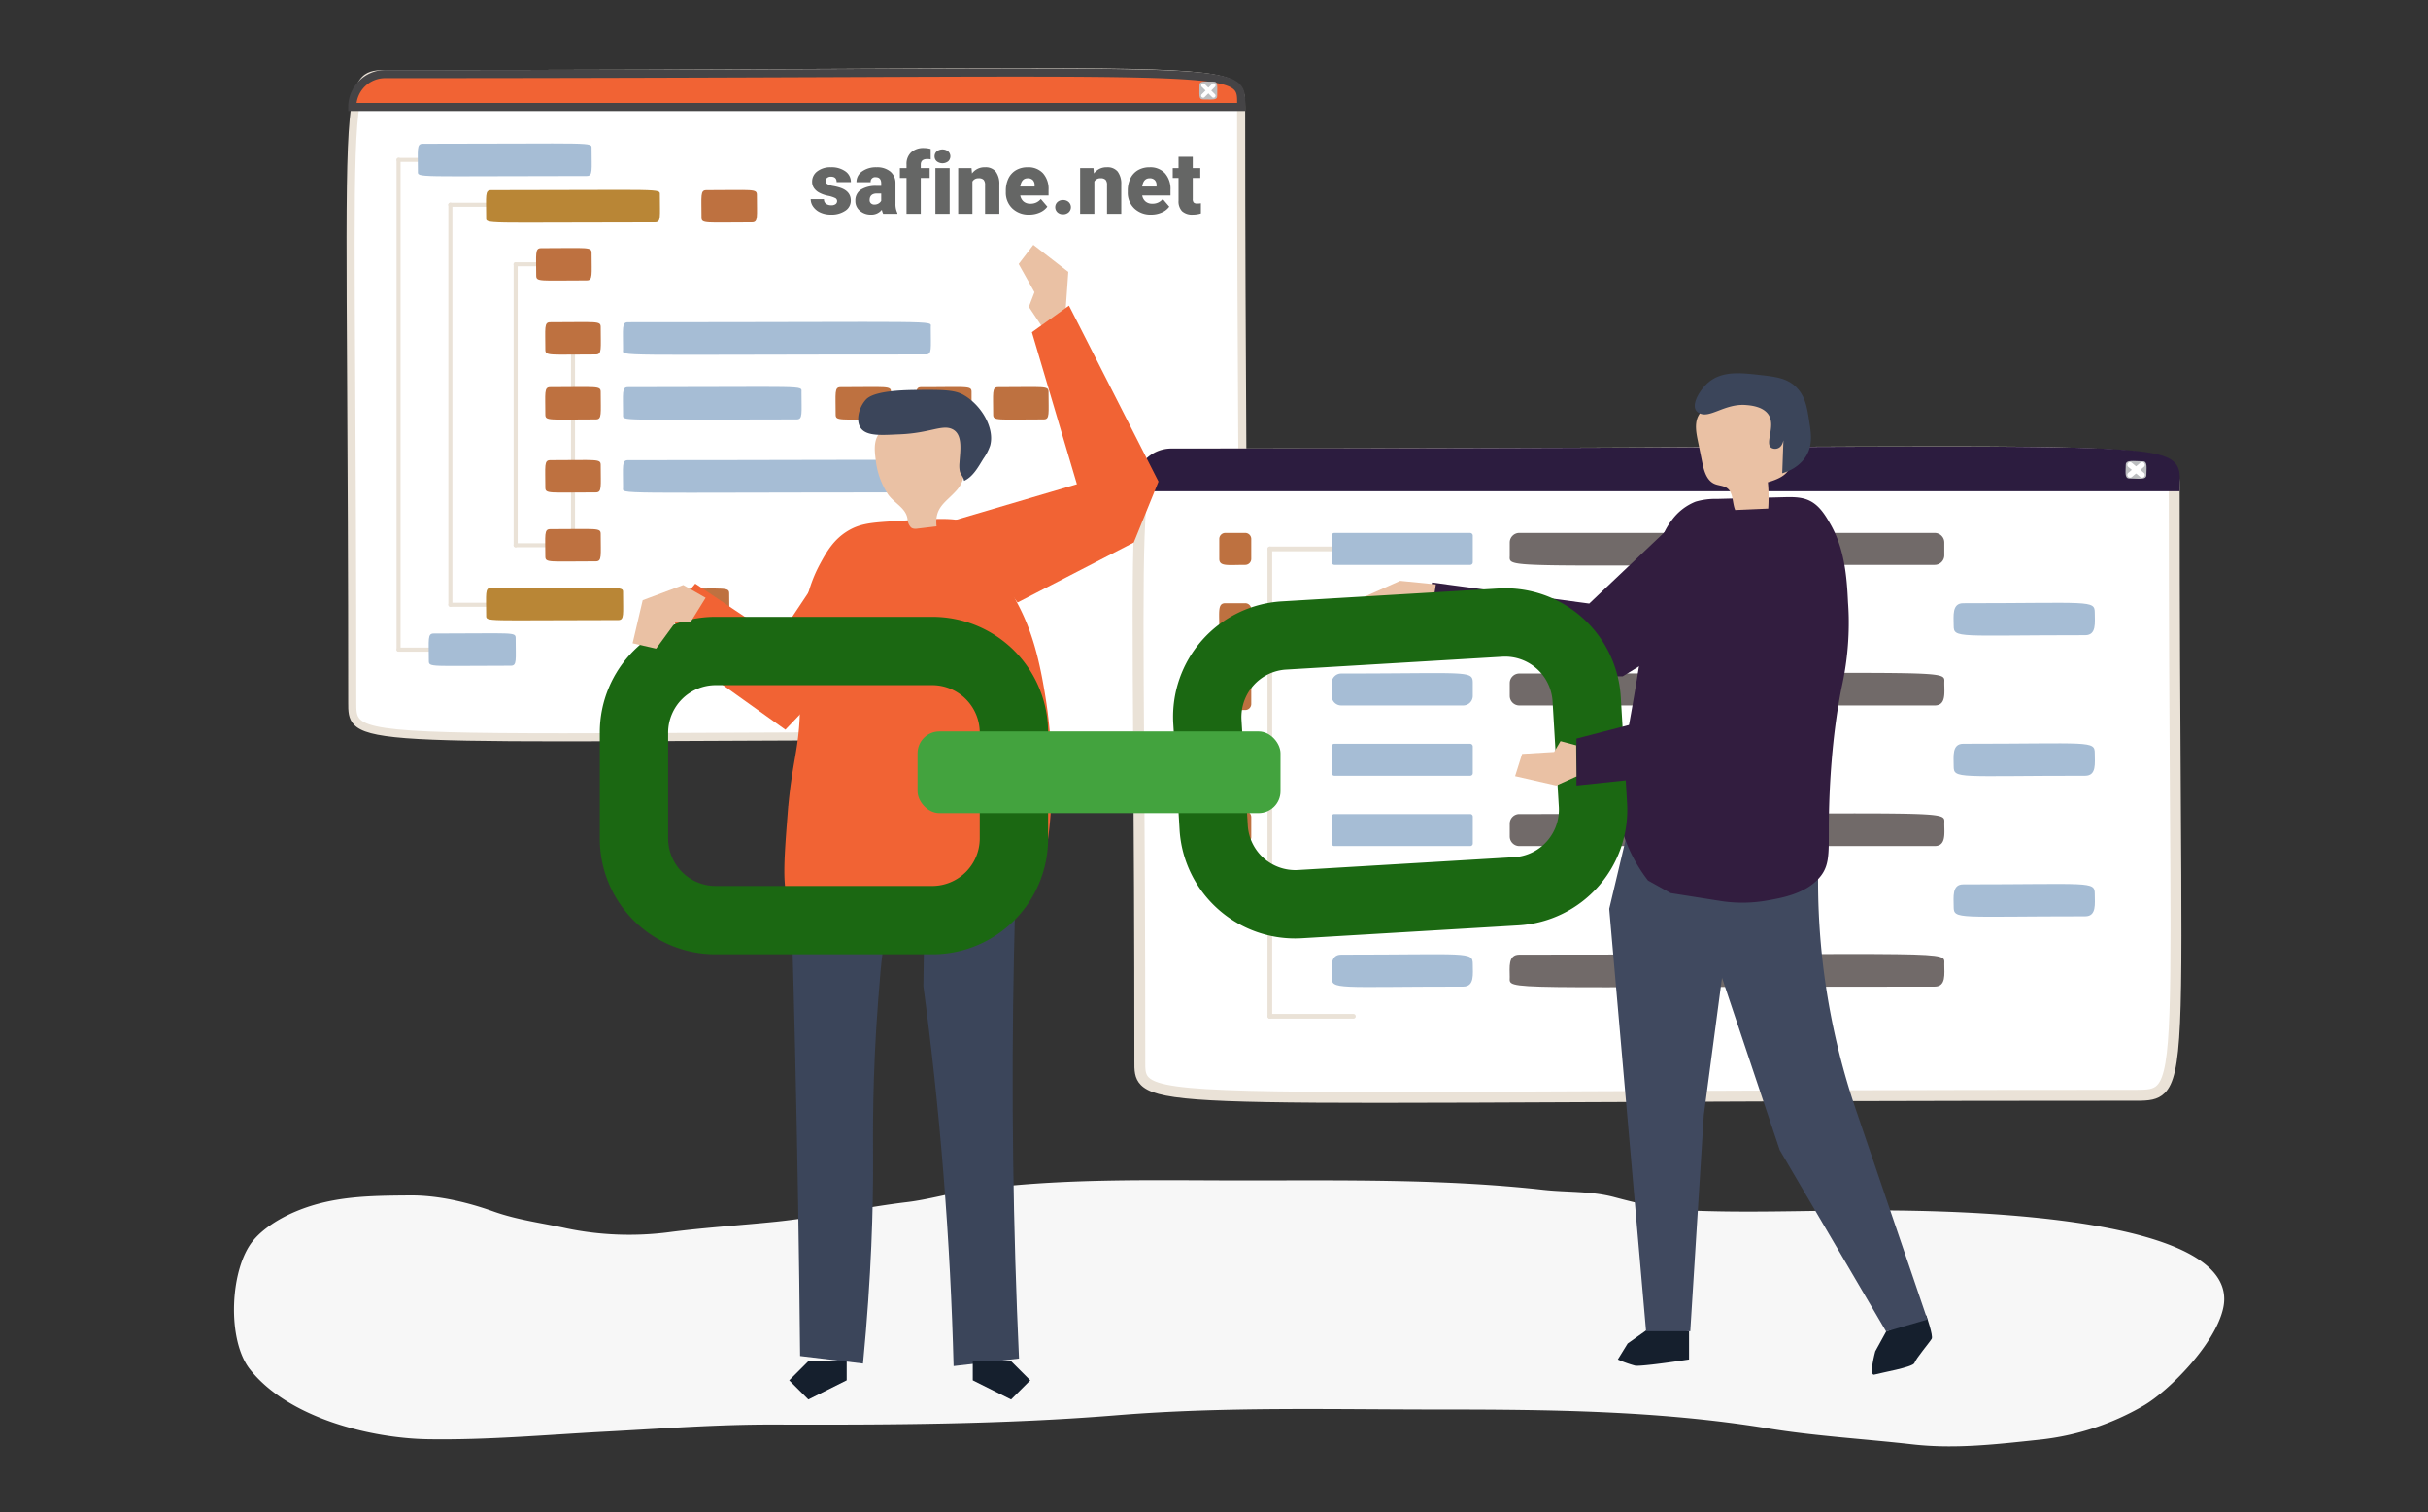 <svg xmlns="http://www.w3.org/2000/svg" width="965" height="601" viewBox="0 0 965 601"><rect x="0" y="0" width="965" height="601" fill="#333333" stroke="none"/><defs><style>.cls-1{fill:#f7f7f7;}.cls-2{fill:#fff;}.cls-3{fill:#eae2d7;}.cls-4{fill:#f16334;}.cls-5{fill:#454446;}.cls-6{fill:#bcbec0;}.cls-7{fill:#a6bdd5;}.cls-8{fill:#b98636;}.cls-9{fill:#be7140;}.cls-10{fill:#2c1c3f;}.cls-11{fill:#4e4544;opacity:0.8;}.cls-12{fill:#eac1a4;}.cls-13{fill:#3b455a;}.cls-14{fill:#151f2d;}.cls-15{fill:#321d3f;}.cls-16{fill:#40495f;}.cls-17{fill:#1b6812;}.cls-18{fill:#43a33e;}.cls-19{fill:#656665;}</style></defs><title>link-building-01</title><g id="Shadow"><path class="cls-1" d="M455.892,469.118c-23.165.084-46.329.762-69.452,3.892-8.719,1.18-17.255,3.776-25.993,4.823-17.455,2.092-34.597,5.993-52.114,7.793-14.106,1.449-28.271,2.305-42.336,4.144a122.782,122.782,0,0,1-40.87-1.522c-9.687-2.108-19.418-3.296-28.943-6.683-10.655-3.789-22.229-6.497-33.33-6.4-15.83.139-31.246.155-46.395,6.845-5.318,2.348-11.828,6.209-15.866,11.137-9.244,11.282-10.495,39.432-1.265,51.133,15.547,19.693,48.728,27.42,70.52,27.785,23.879.4,47.077-1.758,70.992-3.026,22.222-1.179,44.388-2.856,66.646-2.797,45.46.121,90.927,0,136.305-3.696,42.634-3.472,85.375-2.28,128.102-2.28,43.815,0,87.334.419,130.833,7.506,18.953,3.088,38.262,4.169,57.31,6.332,17.059,1.938,33.453-.038,50.444-1.829a104.056,104.056,0,0,0,41.404-13.502c10.26-5.968,28.552-24.507,31.698-38.752,8.821-39.935-124.316-38.975-144.757-38.885-22.868.101-45.917,1.016-68.766-.045-9.612-.446-19.082-2.733-28.463-5.238-9.344-2.495-18.758-1.861-28.234-2.91-39.514-4.374-79.117-3.735-118.757-3.735C481.704,469.209,468.798,469.071,455.892,469.118Z"/></g><g id="Object"><path class="cls-2" d="M479.371,292.314c-343.524,0-339.373,5.687-339.373-13.913,0-247.152-5.247-248.944,13.912-248.944,343.524,0,339.373-5.687,339.373,13.912C493.283,290.522,498.53,292.314,479.371,292.314Z"/><path class="cls-3" d="M224.147,294.686c-61.865,0-77.991-1.185-83.317-6.5-2.455-2.45-2.447-5.529-2.438-9.094l.001-.69c0-53.047-.24-94.407-.432-127.64-.532-91.766-.658-113.57,5.965-120.231,2.664-2.679,6.22-2.679,9.985-2.679,77.465,0,136.198-.284,183.391-.513,122.647-.594,148.171-.718,155.15,6.247,2.455,2.45,2.447,5.529,2.439,9.094l-.002.69c0,53.047.24,94.407.432,127.639.531,91.766.658,113.569-5.965,120.231-2.664,2.679-6.22,2.679-9.985,2.679-77.474,0-136.21.284-183.405.513C266.93,294.573,243.338,294.686,224.147,294.686ZM408.874,30.297c-19.23,0-42.773.114-71.557.253-47.196.229-105.933.513-183.406.513-3.712,0-6.07.084-7.708,1.732-5.681,5.714-5.53,31.734-5.031,117.949.192,33.237.432,74.602.432,127.658l-.001.698c-.009,3.488.053,5.375,1.495,6.813,6.031,6.019,37.131,5.868,152.852,5.308,47.2-.228,105.939-.513,183.421-.513,3.712,0,6.07-.084,7.708-1.732,5.681-5.715,5.53-31.734,5.031-117.948-.192-33.237-.432-74.602-.432-127.658l.001-.698c.009-3.488-.054-5.375-1.496-6.814C485.651,31.337,466.962,30.297,408.874,30.297Z"/><path class="cls-4" d="M493.283,42.521H139.998a13.063,13.063,0,0,1,13.063-13.063C501.077,29.457,493.283,24.553,493.283,42.521Z"/><path class="cls-5" d="M494.889,44.126H138.393V42.52a14.685,14.685,0,0,1,14.668-14.668c74.987,0,132.68-.225,179.038-.405,130.59-.51,154.124-.6,160.662,5.976,2.192,2.204,2.164,4.999,2.134,7.958ZM141.715,40.915H491.689c.018-2.624-.076-4.093-1.205-5.228-5.591-5.625-37.957-5.497-158.372-5.029-46.361.18-104.059.405-179.051.405A11.476,11.476,0,0,0,141.715,40.915Z"/><path class="cls-6" d="M478.049,39.51c3.934,0,5.723.385,5.723-1.32,0-3.934.384-5.723-1.32-5.723-3.934,0-5.723-.385-5.723,1.32C476.73,37.721,476.346,39.51,478.049,39.51Z"/><path class="cls-2" d="M478.198,38.846a.803.803,0,0,1-.568-1.37l4.108-4.108a.802.802,0,1,1,1.135,1.135L478.765,38.61A.8.8,0,0,1,478.198,38.846Z"/><path class="cls-2" d="M482.305,38.846a.798.798,0,0,1-.567-.235L477.63,34.502a.803.803,0,0,1,1.135-1.135l4.107,4.108a.803.803,0,0,1-.568,1.37Z"/><path class="cls-3" d="M193.225,64.359H158.402a.803.803,0,0,1,0-1.605h34.823a.803.803,0,1,1,0,1.605Z"/><path class="cls-3" d="M193.225,259.019H158.402a.803.803,0,0,1,0-1.605h34.823a.803.803,0,1,1,0,1.605Z"/><path class="cls-3" d="M158.402,259.019a.802.802,0,0,1-.802-.802V63.556a.803.803,0,1,1,1.605,0v194.66A.802.802,0,0,1,158.402,259.019Z"/><path class="cls-3" d="M207.448,82.182H179.002a.803.803,0,1,1,0-1.605h28.446a.803.803,0,1,1,0,1.605Z"/><path class="cls-3" d="M207.448,241.195H179.002a.803.803,0,0,1,0-1.605h28.446a.803.803,0,1,1,0,1.605Z"/><path class="cls-3" d="M179.002,241.195a.802.802,0,0,1-.803-.803V81.38a.803.803,0,1,1,1.605,0V240.392A.802.802,0,0,1,179.002,241.195Z"/><path class="cls-3" d="M224.928,105.848H204.949a.803.803,0,1,1,0-1.605h19.979a.803.803,0,1,1,0,1.605Z"/><path class="cls-3" d="M224.928,217.53H204.949a.803.803,0,1,1,0-1.605h19.979a.803.803,0,1,1,0,1.605Z"/><path class="cls-3" d="M204.949,217.53a.802.802,0,0,1-.803-.803V105.045a.803.803,0,0,1,1.605,0V216.727A.802.802,0,0,1,204.949,217.53Z"/><path class="cls-3" d="M227.74,217.53a.802.802,0,0,1-.803-.803V134.492a.803.803,0,0,1,1.605,0v82.235A.802.802,0,0,1,227.74,217.53Z"/><path class="cls-7" d="M233.197,69.958c-69.079,0-67.108.821-67.108-1.921,0-8.647-.565-10.883,1.921-10.883,69.079,0,67.108-.821,67.108,1.922C235.119,67.722,235.684,69.958,233.197,69.958Z"/><path class="cls-8" d="M260.333,88.388c-69.079,0-67.108.821-67.108-1.922,0-8.647-.565-10.883,1.922-10.883,69.079,0,67.108-.821,67.108,1.922C262.255,86.152,262.82,88.388,260.333,88.388Z"/><path class="cls-9" d="M233.197,111.447c-18.578,0-20.084.64-20.084-1.922,0-8.647-.565-10.883,1.922-10.883,18.578,0,20.084-.64,20.084,1.921C235.119,109.211,235.684,111.447,233.197,111.447Z"/><path class="cls-9" d="M298.894,88.388c-18.578,0-20.084.64-20.084-1.922,0-8.647-.565-10.883,1.921-10.883,18.578,0,20.084-.64,20.084,1.922C300.816,86.152,301.381,88.388,298.894,88.388Z"/><path class="cls-9" d="M352.205,166.7c-18.578,0-20.084.64-20.084-1.921,0-8.647-.565-10.883,1.922-10.883,18.578,0,20.084-.64,20.084,1.921C354.127,164.465,354.692,166.7,352.205,166.7Z"/><path class="cls-9" d="M384.216,166.7c-18.578,0-20.084.64-20.084-1.921,0-8.647-.565-10.883,1.922-10.883,18.578,0,20.084-.64,20.084,1.921v8.961A1.921,1.921,0,0,1,384.216,166.7Z"/><path class="cls-9" d="M414.817,166.7c-18.578,0-20.084.64-20.084-1.921,0-8.647-.565-10.883,1.922-10.883,18.578,0,20.084-.64,20.084,1.921C416.739,164.465,417.304,166.7,414.817,166.7Z"/><path class="cls-9" d="M287.892,246.794c-18.578,0-20.084.64-20.084-1.921,0-8.647-.565-10.883,1.921-10.883,18.578,0,20.084-.64,20.084,1.921C289.813,244.558,290.378,246.794,287.892,246.794Z"/><path class="cls-9" d="M236.821,223.129c-18.578,0-20.084.64-20.084-1.921,0-8.647-.565-10.883,1.922-10.883,18.578,0,20.084-.64,20.084,1.921C238.743,220.893,239.308,223.129,236.821,223.129Z"/><path class="cls-9" d="M236.821,195.718c-18.578,0-20.084.64-20.084-1.922,0-8.647-.565-10.883,1.922-10.883,18.578,0,20.084-.64,20.084,1.922C238.743,193.482,239.308,195.718,236.821,195.718Z"/><path class="cls-9" d="M236.821,166.7c-18.578,0-20.084.64-20.084-1.921,0-8.647-.565-10.883,1.922-10.883,18.578,0,20.084-.64,20.084,1.921C238.743,164.465,239.308,166.7,236.821,166.7Z"/><path class="cls-9" d="M236.821,140.894c-18.578,0-20.084.64-20.084-1.922,0-8.647-.565-10.883,1.922-10.883,18.578,0,20.084-.64,20.084,1.922C238.743,138.659,239.308,140.894,236.821,140.894Z"/><path class="cls-8" d="M245.706,246.469c-53.56,0-52.481.818-52.481-1.921,0-8.647-.565-10.883,1.922-10.883,53.56,0,52.481-.818,52.481,1.922C247.628,244.233,248.193,246.469,245.706,246.469Z"/><path class="cls-7" d="M203.027,264.618c-31.892,0-32.593.727-32.593-1.922,0-8.647-.565-10.883,1.921-10.883,31.892,0,32.593-.727,32.593,1.922C204.949,262.382,205.514,264.618,203.027,264.618Z"/><path class="cls-7" d="M368.009,195.718c-126.565,0-120.38.885-120.38-1.922,0-8.647-.565-10.883,1.922-10.883,126.565,0,120.38-.886,120.38,1.922C369.93,193.482,370.495,195.718,368.009,195.718Z"/><path class="cls-7" d="M316.627,166.7c-71.894,0-68.999.82-68.999-1.921,0-8.647-.565-10.883,1.922-10.883,71.894,0,68.999-.82,68.999,1.921C318.549,164.465,319.114,166.7,316.627,166.7Z"/><path class="cls-7" d="M368.009,140.894c-126.565,0-120.38.886-120.38-1.922,0-8.647-.565-10.883,1.922-10.883,126.565,0,120.38-.885,120.38,1.922C369.93,138.659,370.495,140.894,368.009,140.894Z"/><path class="cls-2" d="M849.355,435.354c-404.237,0-396.332,6.183-396.332-14.78,0-236.1-5.579-240.137,14.78-240.137,404.237,0,396.332-6.183,396.332,14.78C864.134,431.317,869.713,435.354,849.355,435.354Z"/><path class="cls-3" d="M547.442,438.372c-71.697,0-88.218-1.304-93.995-7.098-2.646-2.655-2.621-5.997-2.595-9.533l.005-1.167c0-50.585-.254-90.204-.459-122.041-.57-88.923-.705-110.052,6.374-117.177,2.839-2.857,6.517-3.084,11.03-3.084,92.477,0,161.939-.317,217.752-.572,144.54-.66,170.582-.778,178.155,6.816,2.646,2.655,2.621,5.996,2.594,9.533l-.005,1.167c0,50.59.254,90.213.458,122.05.571,88.915.706,110.042-6.374,117.167-2.839,2.858-6.516,3.084-11.029,3.084-92.482,0-161.945.317-217.759.571C597.333,438.245,569.72,438.372,547.442,438.372Zm221.261-256.62c-22.256,0-49.598.124-83.13.278-55.817.255-125.283.572-217.772.572-4.262,0-6.423.261-7.958,1.806-5.81,5.848-5.635,33.125-5.116,114.099.205,31.841.459,71.468.459,122.068l-.006,1.198c-.024,3.331.023,5.132,1.333,6.445,6.295,6.314,42.046,6.149,175.064,5.544,55.819-.256,125.287-.573,217.778-.573,4.262,0,6.424-.26,7.959-1.807,5.81-5.846,5.634-33.122,5.115-114.087-.204-31.843-.458-71.472-.458-122.078l.006-1.2c.025-3.331-.023-5.131-1.333-6.444C855.935,182.851,834.74,181.752,768.703,181.752Z"/><path class="cls-10" d="M864.134,193.106H453.022a12.669,12.669,0,0,1,12.668-12.668C876.987,180.438,864.134,175.01,864.134,193.106Z"/><path class="cls-10" d="M866.299,195.271H450.858V193.107a14.852,14.852,0,0,1,14.834-14.834c95.578,0,169.517-.298,223.504-.516,142.73-.58,168.458-.678,175.039,6.023,2.213,2.255,2.15,5.064,2.088,7.78-.011.495-.023,1.009-.023,1.546ZM455.41,190.942H862.005c.039-2.155-.032-3.284-.862-4.129-5.3-5.399-40.6-5.259-171.931-4.727-53.99.218-127.933.516-223.521.516A10.524,10.524,0,0,0,455.41,190.942Z"/><path class="cls-6" d="M846.273,190.187c3.557,0,6.794.737,6.794-1.402,0-2.579.601-5.428-1.402-5.428-3.558,0-6.794-.737-6.794,1.402C844.871,187.338,844.27,190.187,846.273,190.187Z"/><path class="cls-2" d="M846.58,189.846a1.082,1.082,0,0,1-.694-1.914l4.78-3.985a1.083,1.083,0,1,1,1.386,1.664l-4.78,3.984A1.081,1.081,0,0,1,846.58,189.846Z"/><path class="cls-2" d="M851.359,189.846a1.081,1.081,0,0,1-.692-.25l-4.78-3.984a1.083,1.083,0,0,1,1.386-1.664l4.78,3.985a1.082,1.082,0,0,1-.694,1.914Z"/><path class="cls-9" d="M494.908,224.537c-7.025,0-10.307.705-10.307-2.398V214.23a2.398,2.398,0,0,1,2.398-2.398h7.909a2.398,2.398,0,0,1,2.398,2.398v7.909A2.398,2.398,0,0,1,494.908,224.537Z"/><path class="cls-9" d="M494.908,252.475c-7.025,0-10.307.705-10.307-2.398,0-7.025-.705-10.307,2.398-10.307h7.909a2.398,2.398,0,0,1,2.398,2.398v7.909A2.398,2.398,0,0,1,494.908,252.475Z"/><path class="cls-9" d="M494.908,282.227c-7.025,0-10.307.705-10.307-2.398,0-7.025-.705-10.307,2.398-10.307h7.909a2.398,2.398,0,0,1,2.398,2.398v7.909A2.398,2.398,0,0,1,494.908,282.227Z"/><path class="cls-9" d="M494.908,306.606c-7.025,0-10.307.705-10.307-2.398,0-7.025-.705-10.307,2.398-10.307h7.909a2.397,2.397,0,0,1,2.398,2.398v7.909A2.398,2.398,0,0,1,494.908,306.606Z"/><path class="cls-9" d="M494.908,335.122c-7.025,0-10.307.705-10.307-2.398,0-7.026-.705-10.307,2.398-10.307h7.909a2.398,2.398,0,0,1,2.398,2.398v7.909A2.398,2.398,0,0,1,494.908,335.122Z"/><path class="cls-3" d="M537.928,219.122H504.694a.938.938,0,0,1,0-1.875h33.234a.938.938,0,1,1,0,1.875Z"/><path class="cls-3" d="M537.928,404.897H504.694a.939.939,0,0,1,0-1.877h33.234a.939.939,0,0,1,0,1.877Z"/><path class="cls-3" d="M504.694,404.897a.938.938,0,0,1-.937-.938V218.185a.937.937,0,1,1,1.875,0V403.959A.938.938,0,0,1,504.694,404.897Z"/><rect class="cls-7" x="529.27" y="211.833" width="56.076" height="12.704" rx="0.996"/><path class="cls-11" d="M768.946,224.537c-174.793,0-168.905,1.733-168.905-3.803v-5.098a3.803,3.803,0,0,1,3.803-3.803H768.946a3.803,3.803,0,0,1,3.803,3.803v5.098A3.803,3.803,0,0,1,768.946,224.537Z"/><path class="cls-11" d="M768.946,280.414H603.845a3.803,3.803,0,0,1-3.803-3.803v-5.098a3.803,3.803,0,0,1,3.803-3.803c174.793,0,168.905-1.734,168.905,3.803C772.749,275.359,773.531,280.414,768.946,280.414Z"/><path class="cls-11" d="M768.946,336.291H603.845a3.803,3.803,0,0,1-3.803-3.803v-5.098a3.803,3.803,0,0,1,3.803-3.803c174.793,0,168.905-1.733,168.905,3.803C772.749,331.236,773.531,336.291,768.946,336.291Z"/><path class="cls-11" d="M768.946,392.168c-174.793,0-168.905,1.733-168.905-3.803,0-3.846-.782-8.901,3.803-8.901,174.793,0,168.905-1.733,168.905,3.803C772.749,387.113,773.531,392.168,768.946,392.168Z"/><rect class="cls-7" x="529.27" y="239.771" width="56.076" height="12.704" rx="0.996"/><path class="cls-7" d="M581.543,280.414h-48.47a3.803,3.803,0,0,1-3.803-3.803v-5.098a3.803,3.803,0,0,1,3.803-3.803c50.545,0,52.273-1.383,52.273,3.803v5.098A3.803,3.803,0,0,1,581.543,280.414Z"/><rect class="cls-7" x="529.27" y="295.648" width="56.076" height="12.705" rx="0.996"/><path class="cls-7" d="M530.266,323.586h54.086a.996.996,0,0,1,.996.996V335.295a.996.996,0,0,1-.996.996H530.266a.996.996,0,0,1-.996-.996V324.582a.995.995,0,0,1,.995-.995Z"/><rect class="cls-7" x="529.27" y="351.525" width="56.076" height="12.704" rx="0.996"/><path class="cls-7" d="M581.543,392.168c-50.546,0-52.273,1.383-52.273-3.803,0-3.846-.782-8.901,3.803-8.901,50.545,0,52.273-1.383,52.273,3.803C585.347,387.113,586.128,392.168,581.543,392.168Z"/><path class="cls-7" d="M828.752,252.475c-50.546,0-52.273,1.383-52.273-3.803,0-3.846-.782-8.901,3.803-8.901,50.546,0,52.273-1.383,52.273,3.803C832.555,247.421,833.337,252.475,828.752,252.475Z"/><path class="cls-7" d="M828.752,308.352c-50.546,0-52.273,1.383-52.273-3.803,0-3.847-.782-8.902,3.803-8.902,50.546,0,52.273-1.383,52.273,3.803C832.555,303.298,833.337,308.352,828.752,308.352Z"/><path class="cls-7" d="M828.752,364.229c-50.546,0-52.273,1.383-52.273-3.803,0-3.846-.782-8.901,3.803-8.901,50.546,0,52.273-1.383,52.273,3.803C832.555,359.174,833.337,364.229,828.752,364.229Z"/><polygon class="cls-4" points="350.395 210.178 334.603 215.595 309.051 253.891 276.331 231.999 265.933 244.34 282.435 268.827 312.148 290.045 350.395 250.018 350.395 210.178"/><polygon class="cls-12" points="423.385 125.255 424.592 108.073 410.696 97.315 404.869 104.935 411.144 116.142 408.903 121.969 415.064 131.223 423.385 125.255"/><path class="cls-13" d="M313.272,320.376Q314.875,368.268,316,417q1.418,61.646,2,122l25,3c3.395-35.214,4.063-62.302,4-81-.034-10.129-.333-32.659,2-63,.774-10.07,1.177-15.103,2-21,2.233-16.006,7.603-38.591,21.724-65.377Q342.998,316,313.272,320.376Z"/><polygon class="cls-14" points="336.513 548.665 321.281 556.281 313.665 548.665 321.281 541.049 336.513 541.049 336.513 548.665"/><path class="cls-13" d="M405,319q-1.351,29.514-2,60c-1.168,55.887-.35,109.618,2,161l-26,3c-.62-24.169-1.891-49.543-4-76-2.089-26.21-4.821-51.239-8-75q.5-37.5,1-75Q386.5,318,405,319Z"/><polygon class="cls-14" points="386.619 548.665 401.851 556.281 409.467 548.665 401.851 541.049 386.619 541.049 386.619 548.665"/><path class="cls-4" d="M401.215,364.289c-4.894,1.421-5.469-3.428-21.916-6.056a227.928,227.928,0,0,0-33.8-2.959c-18.666-.166-23.007,10.269-28.872,6.753C310.45,358.323,311.233,346.618,313,324c1.748-22.378,4.713-25.038,5-44,.178-11.781-.919-13.807,0-25,1.353-16.474,4.804-25.139,8-31,2.539-4.656,5.29-9.557,11-13,4.284-2.583,8.378-3.227,16.356-3.715,17.462-1.069,26.266-1.757,30.645.415,10.307,5.113,15.209,22.532,20.216,31.84,5.923,11.011,8.99,22.462,11.561,39.199C420.7,310.781,418.343,359.316,401.215,364.289Z"/><path class="cls-12" d="M362.038,209.607a2.248,2.248,0,0,0,.779.445,4.307,4.307,0,0,0,1.852.051l7.554-.894c-.831-7.711,3.677-9.455,8.069-14.414,4.452-5.028,3.082-11.806,2.832-17.959a13.102,13.102,0,0,0-.88-5.033c-1.271-2.728-4.232-4.234-7.106-5.127-7.334-2.279-15.722-1.718-22.179,2.439a11.731,11.731,0,0,0-4.254,4.316c-1.435,2.805-1.071,6.154-.67,9.28a31.291,31.291,0,0,0,4.754,13.573c2.531,3.773,7.357,5.58,7.912,10.107A5.126,5.126,0,0,0,362.038,209.607Z"/><path class="cls-13" d="M383,157c7.226,4.16,12.423,13.369,10.523,20.146a20.648,20.648,0,0,1-2.67,5.159c-1.999,3.244-4.14,7.234-7.678,8.822-.223-1.528-1.361-2.372-1.717-3.874a11.842,11.842,0,0,1-.114-3.327c.217-4.327,1.544-11.169-2.777-13.316-4.07-2.021-8.91,1.544-20.979,2.031-6.817.275-13.242.951-15.588-2.643-1.945-2.979-.604-8.016,2-11,.975-1.118,3.806-3.871,20-4C374.209,154.918,379.313,154.878,383,157Z"/><polygon class="cls-4" points="379.687 206.712 428.009 192.47 410.123 132.057 424.862 121.485 460.441 191.422 450.602 215.641 404.432 239.472 379.687 206.712"/><polygon class="cls-15" points="687.793 199.414 673.691 200.007 631.637 239.908 569.179 231.548 565.029 246.841 626.411 268.827 644.945 268.827 677.809 248.653 687.793 199.414"/><polygon class="cls-12" points="569.303 241.027 561.02 247.3 554.357 247.778 553.901 245.559 557.445 243.319 544.555 242.94 542.304 237.174 556.493 230.881 570.677 232.292 569.303 241.027"/><path class="cls-14" d="M658.615,525.736,646.9,534.033l-3.905,6.345a45.526,45.526,0,0,0,6.833,2.44c2.441.488,21.476-2.44,21.476-2.44V529.153Z"/><path class="cls-14" d="M749.637,529.27l-4.323,7.864s-2.705,9.935-.361,9.254,15.407-2.951,15.936-4.63,6.198-8.408,6.863-9.618-2.156-9.303-2.156-9.303Z"/><path class="cls-16" d="M669.519,344.208l37.823,112.915L749.637,529.27l16.405-4.766-28.041-82.287A282.04,282.04,0,0,1,723,335Z"/><polygon class="cls-16" points="639.579 361.249 654.222 529.153 671.793 529.153 677.162 443.248 687.249 367.193 648.853 322.201 639.579 361.249"/><path class="cls-15" d="M652,261c1.438-9.371,3.857-18.588,5-28,1.222-10.058,1.655-18.754,7.469-26.269a21.648,21.648,0,0,1,9.41-7.317,28.005,28.005,0,0,1,8.58-1.108q13.22-.333,26.442-.666c3.213-.081,6.556-.141,9.485,1.02,4.39,1.74,6.871,5.783,9.04,9.556,5.54,9.633,6.561,20.319,7.057,31.207.1,1.356.227,3.412.28,5.914A118.013,118.013,0,0,1,732,273c-4.17,20.423-4.843,41.966-5,47-.546,17.485,1.105,23.2-4,29-5.57,6.328-14.952,7.953-21,9a56.161,56.161,0,0,1-19,0l-19-3q-4.5-2.5-9-5a61.512,61.512,0,0,1-10-19C640.171,315.634,644.789,307.973,652,261Z"/><path class="cls-12" d="M689.646,202.726l13.123-.57a65.596,65.596,0,0,0-.129-10.464c3.697-1.074,7.993-2.753,8.835-6.51a10.851,10.851,0,0,0-.013-3.619l-1.736-14.937a13.242,13.242,0,0,0-1.263-5.008c-1.485-2.655-4.582-3.952-7.546-4.637-7.563-1.749-15.977-.557-22.176,4.117a11.859,11.859,0,0,0-3.966,4.669c-1.237,2.935-.619,6.283.018,9.405q.882,4.321,1.764,8.643c.676,3.314,1.709,7.095,4.787,8.494,1.635.743,3.618.662,5.077,1.708C688.995,195.862,688.415,199.809,689.646,202.726Z"/><path class="cls-13" d="M714,154c3.497,3.54,4.201,7.971,5,13,.821,5.168,1.53,9.624-1,14-2.794,4.833-7.814,6.582-9.665,7.126.472-13.181.636-17.127.665-17.126.034.001.598,5.554-2,7a3.018,3.018,0,0,1-3,0c-2.641-1.841,1.748-8.493-1-13-2.089-3.426-7.224-3.853-9-4-8.742-.727-14.742,5.854-19,3a3.156,3.156,0,0,1-1-1c-1.614-2.737,1.713-8.2,5-11,5.423-4.62,12.859-3.793,20-3C705.688,149.743,710.302,150.256,714,154Z"/><path class="cls-17" d="M370.727,245.18h-86.514a45.964,45.964,0,0,0-45.829,45.83v42.479a45.964,45.964,0,0,0,45.829,45.83h86.514a45.964,45.964,0,0,0,45.83-45.83V291.01A45.964,45.964,0,0,0,370.727,245.18Zm18.669,88.309a18.919,18.919,0,0,1-18.669,18.669h-86.514a18.919,18.919,0,0,1-18.669-18.669V291.01a18.919,18.919,0,0,1,18.669-18.669h86.514A18.919,18.919,0,0,1,389.396,291.01Z"/><path class="cls-17" d="M646.681,319.342l-2.522-42.404A45.964,45.964,0,0,0,595.69,233.91l-86.361,5.136a45.965,45.965,0,0,0-43.028,48.47l2.522,42.404a45.964,45.964,0,0,0,48.469,43.028l86.362-5.136A45.965,45.965,0,0,0,646.681,319.342Zm-44.64,21.357-86.362,5.136a18.919,18.919,0,0,1-19.744-17.527l-2.522-42.404a18.918,18.918,0,0,1,17.527-19.744l86.361-5.136A18.919,18.919,0,0,1,617.046,278.55l2.522,42.404A18.919,18.919,0,0,1,602.04,340.698Z"/><rect class="cls-18" x="364.675" y="290.742" width="144.259" height="32.471" rx="8.691"/><polygon class="cls-15" points="702.887 236.488 696.478 275.455 626.555 293.595 626.555 312.25 710.207 303.409 724.663 280.06 723.271 219.624 702.887 236.488"/><polygon class="cls-12" points="626.555 308.636 618.541 312.25 602.165 308.527 604.954 299.665 617.671 298.909 620.228 294.607 626.434 296.265 626.555 308.636"/><polygon class="cls-12" points="271.554 232.535 255.427 238.584 251.424 255.697 260.778 257.826 268.359 247.457 274.59 247.071 280.442 237.62 271.554 232.535"/><path class="cls-19" d="M332.701,79.872a1.306,1.306,0,0,0-.757-1.156,11.475,11.475,0,0,0-2.866-.906,12.975,12.975,0,0,1-3.482-1.233,5.93,5.93,0,0,1-2.1-1.851,4.372,4.372,0,0,1-.726-2.491,5.032,5.032,0,0,1,2.061-4.123,8.477,8.477,0,0,1,5.403-1.623,9.394,9.394,0,0,1,5.77,1.631,5.093,5.093,0,0,1,2.178,4.271h-5.668q0-2.17-2.295-2.17a2.279,2.279,0,0,0-1.491.492,1.523,1.523,0,0,0-.601,1.226,1.412,1.412,0,0,0,.734,1.233,6.884,6.884,0,0,0,2.358.765,19.468,19.468,0,0,1,2.842.718q4.091,1.421,4.091,5.06a4.741,4.741,0,0,1-2.202,4.037,9.699,9.699,0,0,1-5.715,1.554A9.887,9.887,0,0,1,326.08,84.47a6.925,6.925,0,0,1-2.85-2.28,5.174,5.174,0,0,1-1.023-3.038h5.278a2.184,2.184,0,0,0,.835,1.843,3.462,3.462,0,0,0,2.069.578,2.711,2.711,0,0,0,1.733-.468A1.512,1.512,0,0,0,332.701,79.872Z"/><path class="cls-19" d="M351.017,84.978a6.388,6.388,0,0,1-.531-1.624,5.267,5.267,0,0,1-4.357,1.952,6.472,6.472,0,0,1-4.372-1.546,4.932,4.932,0,0,1-1.796-3.904,5.064,5.064,0,0,1,2.186-4.458,11.142,11.142,0,0,1,6.34-1.507h1.749V72.938q0-2.498-2.17-2.498a1.76,1.76,0,0,0-2.015,1.967h-5.653a5.075,5.075,0,0,1,2.241-4.271,9.412,9.412,0,0,1,5.723-1.647,8.248,8.248,0,0,1,5.481,1.694,5.878,5.878,0,0,1,2.062,4.646v8.042a8.253,8.253,0,0,0,.765,3.826v.281Zm-3.529-3.685a3.124,3.124,0,0,0,1.741-.453,2.911,2.911,0,0,0,1.007-1.03V76.904h-1.655q-2.951,0-2.951,2.655a1.624,1.624,0,0,0,.523,1.249A1.889,1.889,0,0,0,347.488,81.293Z"/><path class="cls-19" d="M360.292,84.978V70.752h-2.639V66.832h2.639V65.38a6.283,6.283,0,0,1,1.827-4.81,7.188,7.188,0,0,1,5.122-1.718,11.01,11.01,0,0,1,2.654.359l.016,4.154a5.479,5.479,0,0,0-1.39-.141q-2.561,0-2.561,2.217v1.39H369.49V70.752H365.96V84.978Z"/><path class="cls-19" d="M371.441,62.148a2.518,2.518,0,0,1,.875-1.975,3.702,3.702,0,0,1,4.528,0,2.668,2.668,0,0,1,0,3.951,3.702,3.702,0,0,1-4.528,0A2.519,2.519,0,0,1,371.441,62.148Zm5.996,22.83H371.77V66.832h5.668Z"/><path class="cls-19" d="M386.12,66.832l.188,2.124a6.145,6.145,0,0,1,5.184-2.467,5.184,5.184,0,0,1,4.232,1.694,8.034,8.034,0,0,1,1.452,5.099V84.978h-5.669V73.516a3.037,3.037,0,0,0-.554-2.015,2.592,2.592,0,0,0-2.022-.64,2.679,2.679,0,0,0-2.452,1.296v12.82h-5.652V66.832Z"/><path class="cls-19" d="M409.089,85.306a9.316,9.316,0,0,1-6.761-2.491,8.6,8.6,0,0,1-2.577-6.473V75.874a11.132,11.132,0,0,1,1.031-4.919,7.585,7.585,0,0,1,3.006-3.295,9.032,9.032,0,0,1,4.692-1.171,7.869,7.869,0,0,1,6.043,2.373,9.327,9.327,0,0,1,2.218,6.621v2.202H405.498a4.05,4.05,0,0,0,1.319,2.389,3.95,3.95,0,0,0,2.662.875,5.085,5.085,0,0,0,4.185-1.873l2.593,3.045a7.202,7.202,0,0,1-2.998,2.327A10.174,10.174,0,0,1,409.089,85.306Zm-.64-14.444q-2.483,0-2.951,3.279h5.699v-.547a2.767,2.767,0,0,0-.702-2.006A2.721,2.721,0,0,0,408.449,70.861Z"/><path class="cls-19" d="M422.503,79.497a3.224,3.224,0,0,1,2.232.796,2.777,2.777,0,0,1,0,4.076,3.224,3.224,0,0,1-2.232.796,3.17,3.17,0,0,1-2.233-.804,2.795,2.795,0,0,1,0-4.06A3.17,3.17,0,0,1,422.503,79.497Z"/><path class="cls-19" d="M434.589,66.832l.188,2.124a6.145,6.145,0,0,1,5.184-2.467,5.184,5.184,0,0,1,4.232,1.694,8.034,8.034,0,0,1,1.452,5.099V84.978h-5.669V73.516a3.038,3.038,0,0,0-.554-2.015,2.592,2.592,0,0,0-2.022-.64,2.679,2.679,0,0,0-2.452,1.296v12.82h-5.652V66.832Z"/><path class="cls-19" d="M457.558,85.306a9.315,9.315,0,0,1-6.761-2.491,8.6,8.6,0,0,1-2.577-6.473V75.874a11.132,11.132,0,0,1,1.031-4.919,7.585,7.585,0,0,1,3.006-3.295,9.033,9.033,0,0,1,4.692-1.171,7.869,7.869,0,0,1,6.043,2.373,9.327,9.327,0,0,1,2.218,6.621v2.202H453.967a4.051,4.051,0,0,0,1.319,2.389,3.951,3.951,0,0,0,2.662.875,5.085,5.085,0,0,0,4.185-1.873l2.593,3.045a7.202,7.202,0,0,1-2.998,2.327A10.173,10.173,0,0,1,457.558,85.306Zm-.64-14.444q-2.483,0-2.951,3.279h5.699v-.547a2.768,2.768,0,0,0-.702-2.006A2.721,2.721,0,0,0,456.918,70.861Z"/><path class="cls-19" d="M474.062,62.32v4.513h2.982V70.752h-2.982V79.06a2.124,2.124,0,0,0,.367,1.421,1.963,1.963,0,0,0,1.46.406,7.52,7.52,0,0,0,1.405-.109v4.044a10.404,10.404,0,0,1-3.186.484,5.914,5.914,0,0,1-4.31-1.375,5.628,5.628,0,0,1-1.391-4.169v-9.01h-2.311V66.832h2.311V62.32Z"/></g></svg>